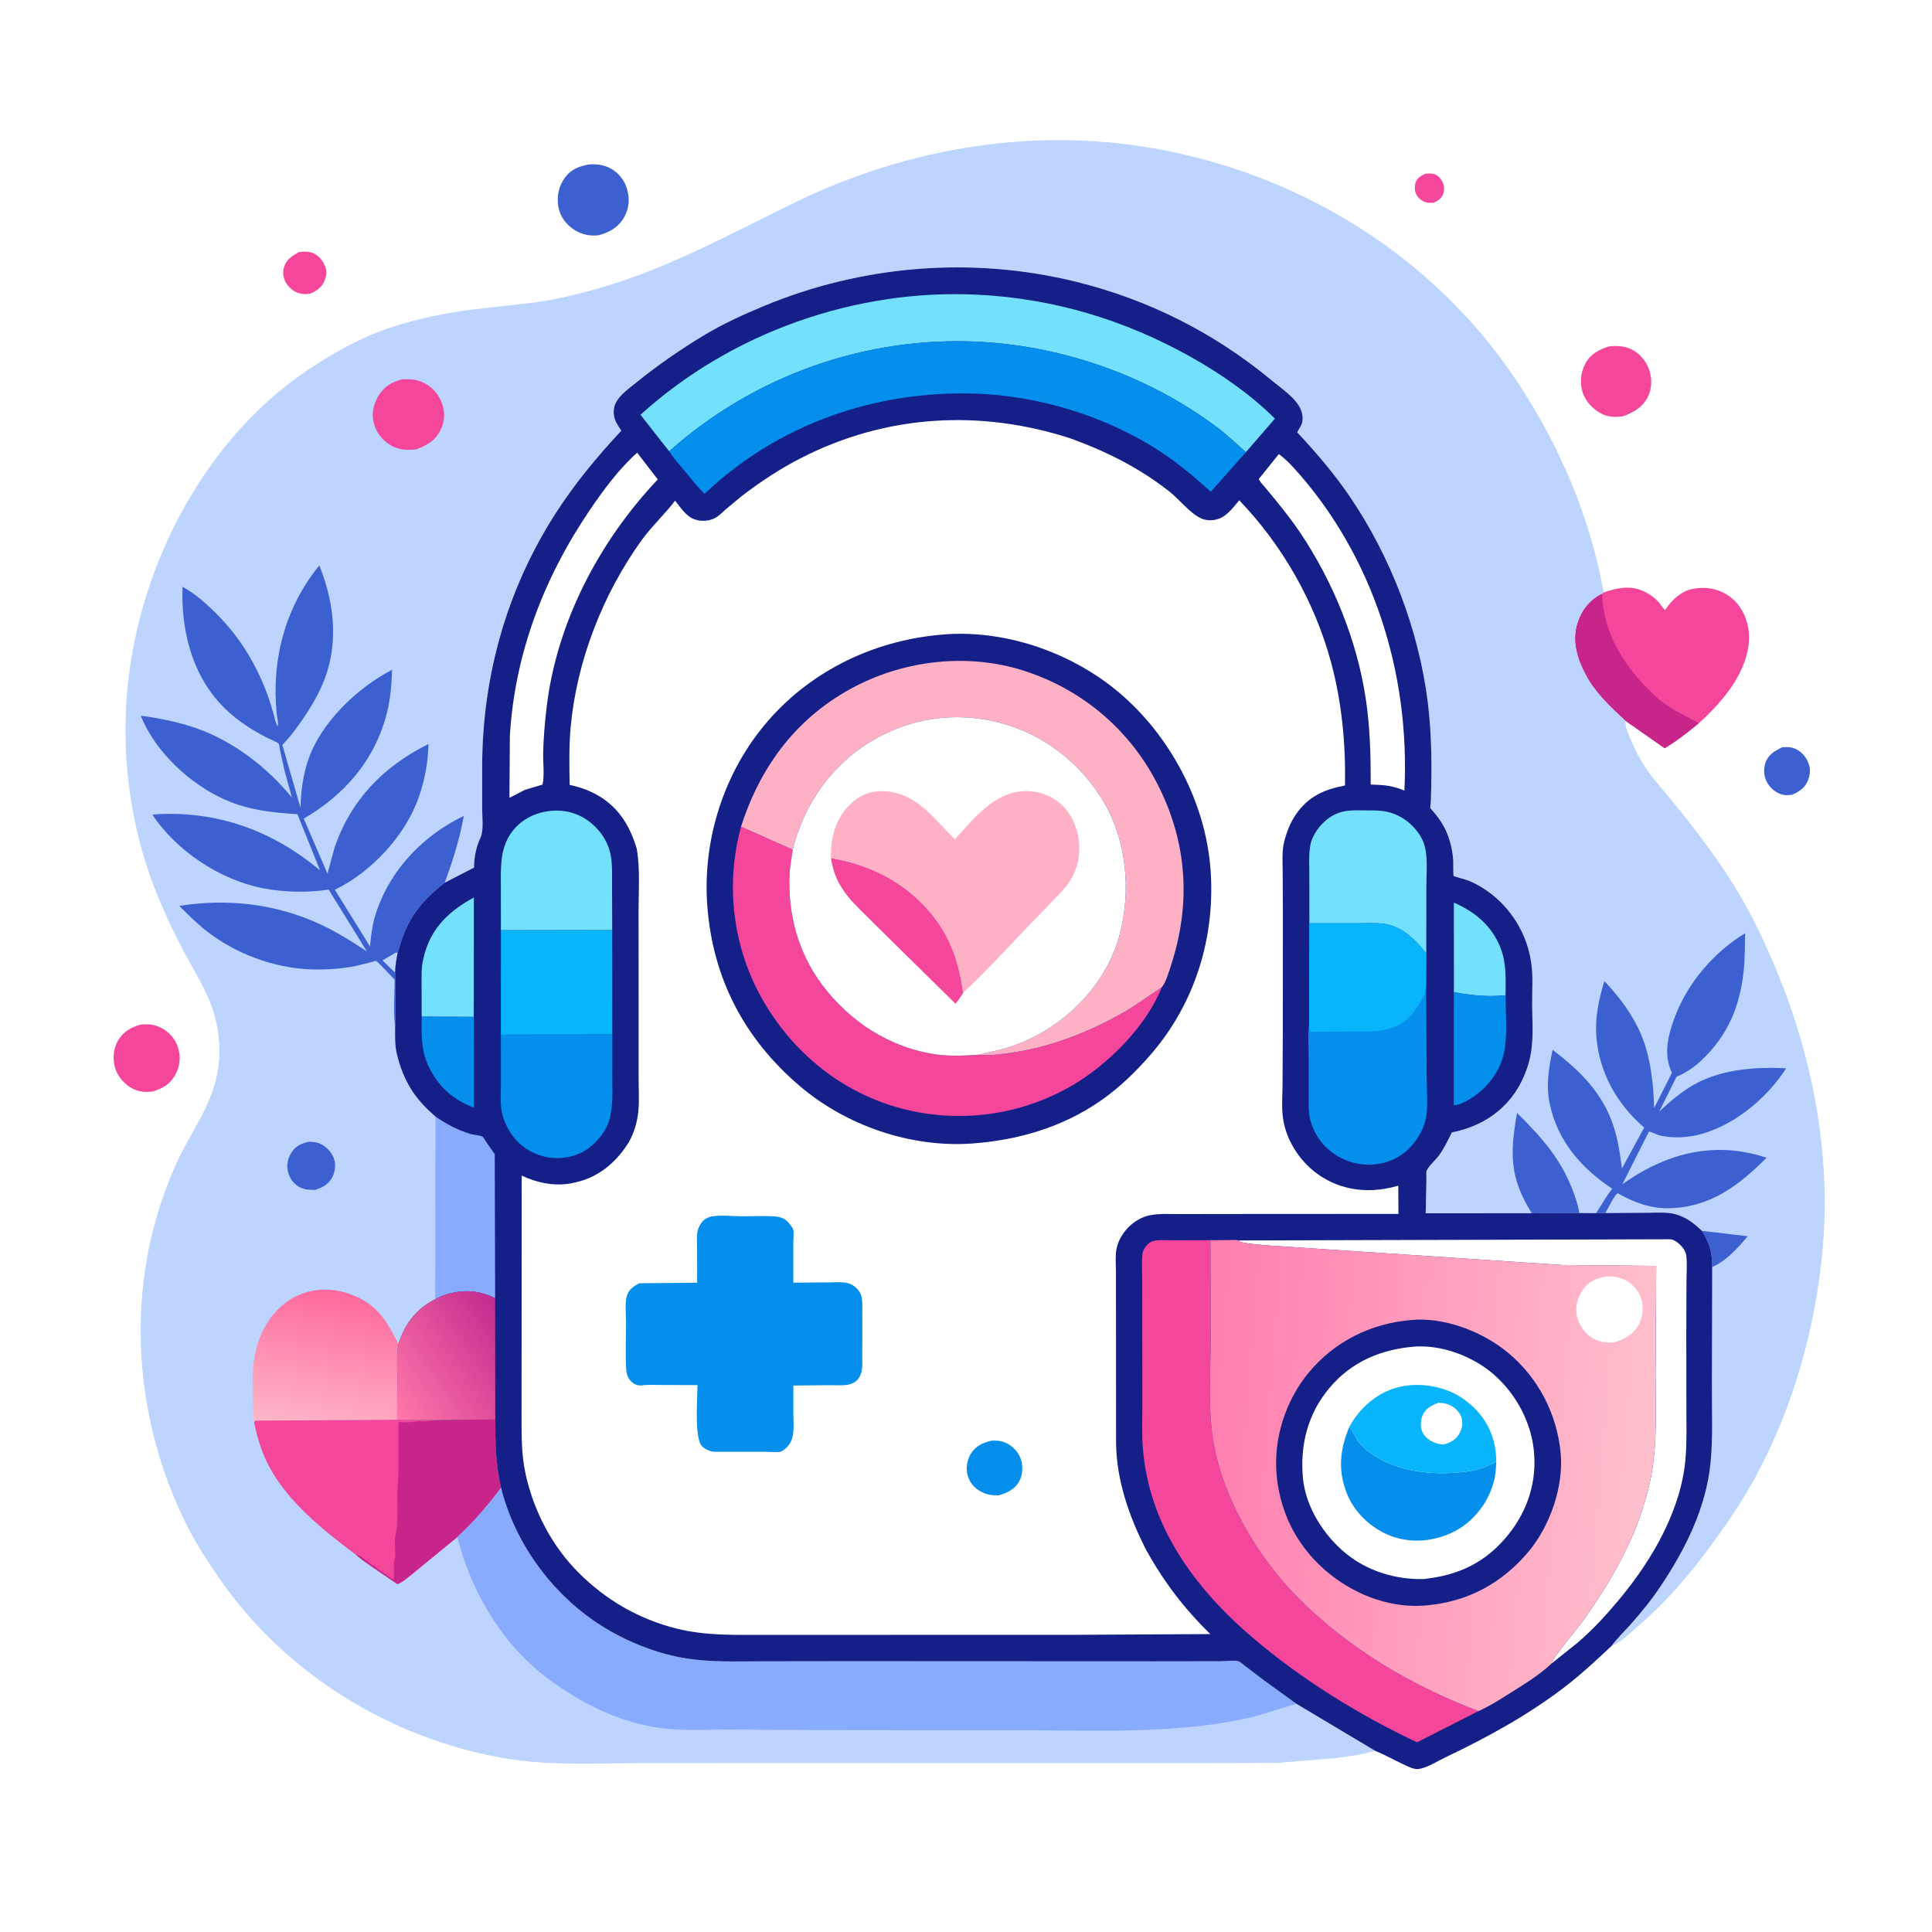<svg version="1.1" xmlns="http://www.w3.org/2000/svg" style="display: block;" viewBox="0 0 2048 2048" width="1024" height="1024">
<defs>
	<linearGradient id="Gradient1" gradientUnits="userSpaceOnUse" x1="363.517" y1="1370.6" x2="336.353" y2="1515.44">
		<stop class="stop0" offset="0" stop-opacity="1" stop-color="rgb(253,105,157)"/>
		<stop class="stop1" offset="1" stop-opacity="1" stop-color="rgb(254,181,199)"/>
	</linearGradient>
	<linearGradient id="Gradient2" gradientUnits="userSpaceOnUse" x1="541.92" y1="1405.85" x2="415.395" y2="1491.81">
		<stop class="stop0" offset="0" stop-opacity="1" stop-color="rgb(195,44,144)"/>
		<stop class="stop1" offset="1" stop-opacity="1" stop-color="rgb(255,119,168)"/>
	</linearGradient>
	<linearGradient id="Gradient3" gradientUnits="userSpaceOnUse" x1="1266.66" y1="1545.76" x2="1747.99" y2="1584.18">
		<stop class="stop0" offset="0" stop-opacity="1" stop-color="rgb(255,125,176)"/>
		<stop class="stop1" offset="1" stop-opacity="1" stop-color="rgb(255,192,204)"/>
	</linearGradient>
</defs>
<path transform="translate(0,0)" fill="rgb(255,255,255)" d="M -0 -0 L 2048 0 L 2048 2048 L -0 2048 L -0 -0 z"/>
<path transform="translate(0,0)" fill="rgb(244,70,154)" d="M 1511.08 184.062 C 1513.83 183.978 1517.21 183.683 1519.88 184.439 C 1523.69 185.52 1526.66 188.526 1528.6 191.857 C 1531 195.974 1531.35 200.909 1529.89 205.445 C 1528.23 210.586 1524.38 212.471 1519.88 214.928 C 1517.15 215.071 1514.28 215.234 1511.62 214.5 C 1507.3 213.311 1502.84 209.568 1501 205.473 C 1499.41 201.941 1499.46 196.235 1500.93 192.654 C 1502.8 188.097 1506.88 186.06 1511.08 184.062 z"/>
<path transform="translate(0,0)" fill="rgb(244,70,154)" d="M 317.137 267.148 C 320.907 266.799 325.398 266.44 329.088 267.354 C 334.562 268.71 339.647 272.957 342.404 277.808 C 344.933 282.26 347.042 287.717 345.515 292.765 L 345.116 294 L 344.152 297.381 C 341.502 304.336 335.505 308.48 328.906 311.238 C 325.199 311.801 321.809 312.032 318.118 311.158 C 312.161 309.749 306.587 305.419 303.427 300.21 C 300.312 295.074 299.273 289.043 301.036 283.268 C 303.626 274.787 309.835 271.049 317.137 267.148 z"/>
<path transform="translate(0,0)" fill="rgb(61,96,209)" d="M 1889.27 792.134 C 1892.92 792.006 1896.92 791.663 1900.44 792.769 C 1907.67 795.04 1912.86 800.069 1916.14 806.842 C 1919.43 813.646 1919.28 820.09 1916.58 827.004 C 1913.33 835.322 1907.67 838.902 1899.83 842.446 C 1896.33 842.866 1892.87 843.282 1889.41 842.349 C 1882.43 840.466 1876.47 835.531 1873.08 829.184 C 1869.69 822.853 1869.14 815.494 1871.41 808.691 C 1874.29 800.025 1881.48 795.755 1889.27 792.134 z"/>
<path transform="translate(0,0)" fill="rgb(244,70,154)" d="M 148.813 1086.14 C 156.574 1085.38 163.16 1085.77 170.281 1089.27 C 178.996 1093.56 185.611 1100.9 188.613 1110.12 C 191.926 1120.3 190.82 1130.19 185.708 1139.56 C 180.496 1149.12 172.481 1153.79 162.398 1156.92 C 155.061 1157.95 147.649 1157.58 140.924 1154.2 C 132.322 1149.86 124.487 1140.98 121.902 1131.63 C 119.29 1122.17 120.085 1111.94 124.94 1103.36 C 130.43 1093.65 138.536 1089.22 148.813 1086.14 z"/>
<path transform="translate(0,0)" fill="rgb(244,70,154)" d="M 1705.61 367.173 C 1713.87 366.353 1721.33 366.617 1729 370.115 C 1737.75 374.105 1745.11 382.825 1748.18 391.878 C 1751.37 401.301 1751.26 411.846 1746.73 420.793 C 1741.31 431.5 1731.6 437.325 1720.68 441.2 C 1713.1 442.485 1705.58 442.208 1698.5 438.95 C 1689.57 434.845 1680.88 425.762 1677.78 416.346 C 1674.41 406.109 1675.62 394.394 1680.76 384.979 C 1686.12 375.195 1695.4 370.41 1705.61 367.173 z"/>
<path transform="translate(0,0)" fill="rgb(61,96,209)" d="M 624.913 174.293 C 632.664 173.727 640.664 174.899 647.537 178.687 C 655.723 183.199 662.165 191.353 664.689 200.347 C 667.846 211.591 666.925 221.781 660.715 231.794 C 654.647 241.578 645.113 246.687 634.272 249.438 C 625.204 250.315 616.755 248.737 609.015 243.78 C 600.232 238.155 593.969 230.005 591.98 219.626 C 589.845 208.482 592.222 197.221 599.033 188.05 C 605.614 179.19 614.452 175.987 624.913 174.293 z"/>
<path transform="translate(0,0)" fill="rgb(244,70,154)" d="M 1699.93 627.978 C 1715.23 622.952 1728.91 619.907 1744.12 627.606 C 1749.46 630.31 1754.57 634.079 1758.5 638.593 C 1760.83 641.266 1762.48 644.382 1765.06 646.836 L 1765.97 645.447 C 1772.34 635.849 1782.13 626.844 1793.72 624.359 C 1806.98 621.515 1820.68 623.686 1831.99 631.277 C 1843.97 639.323 1851.13 652.408 1853.36 666.471 C 1857.11 690.113 1845.35 715.275 1831.51 733.659 C 1822.55 745.566 1811.97 756.681 1800.85 766.591 C 1789.47 776.012 1777.32 785.659 1764.59 793.173 L 1723.19 764.148 C 1707.5 749.831 1690.98 734.293 1680.93 715.353 C 1672.1 698.74 1666.07 679.618 1672 660.948 C 1676.56 646.548 1684.71 636.157 1698.18 629.295 L 1699.93 627.978 z"/>
<path transform="translate(0,0)" fill="rgb(200,37,139)" d="M 1723.19 764.148 C 1707.5 749.831 1690.98 734.293 1680.93 715.353 C 1672.1 698.74 1666.07 679.618 1672 660.948 C 1676.56 646.548 1684.71 636.157 1698.18 629.295 C 1699.71 673.464 1723.43 708.918 1754.96 738.157 C 1768.89 751.079 1784.6 757.494 1800.85 766.591 C 1789.47 776.012 1777.32 785.659 1764.59 793.173 L 1723.19 764.148 z"/>
<path transform="translate(0,0)" fill="rgb(188,212,254)" d="M 1457.57 1855.84 C 1444.04 1860.07 1428.67 1862.07 1414.64 1863.78 L 1355.5 1868.6 L 1287.05 1869.05 L 1182.63 1869.05 L 854.747 1868.99 L 674.248 1869.02 C 627.253 1869.11 579.278 1871.78 532.787 1863.51 C 412.654 1842.16 301.722 1773.59 232.269 1672.77 C 220.22 1655.28 208.334 1637.23 198.729 1618.26 C 142.415 1507 132.188 1372.95 177.539 1256.02 C 182.206 1243.99 187.174 1231.96 193.168 1220.52 C 207.469 1193.22 224.21 1169.34 230.239 1138.5 C 235.214 1113.04 232.11 1084.95 222.176 1061 C 214.569 1042.66 203.768 1025.63 194.564 1008.07 C 182.144 984.386 170.784 960.221 161.5 935.116 C 132.919 857.832 125.828 771.735 140.468 690.723 C 161.356 575.147 226.19 460.156 324.52 393.4 C 347.72 377.65 374.051 362.49 400.188 352.241 C 431.735 339.872 466.102 332.811 499.59 328.259 L 567.521 320.537 C 593.088 316.828 617.746 310.712 642.461 303.3 C 712.598 282.266 777.678 246.124 843.289 214.308 C 964.758 155.406 1101.34 133.292 1234.46 159.376 C 1385.73 189.015 1521.71 274.665 1607.67 403.678 C 1652.8 471.42 1685.56 547.713 1699.93 627.978 L 1698.18 629.295 C 1684.71 636.157 1676.56 646.548 1672 660.948 C 1666.07 679.618 1672.1 698.74 1680.93 715.353 C 1690.98 734.293 1707.5 749.831 1723.19 764.148 C 1722.64 770.609 1725.53 776.256 1727.89 782.13 C 1734.97 799.721 1743.24 814.114 1755.45 828.613 C 1786.89 865.946 1816.68 903.037 1841.97 945 C 1857.84 971.319 1871.35 1000.23 1883.12 1028.61 C 1921.26 1120.54 1940.86 1222.11 1932.25 1321.8 C 1924.95 1406.41 1901.52 1490.21 1861.17 1565.08 C 1848.06 1589.4 1832.81 1611.86 1816.66 1634.22 C 1793.07 1666.89 1765.85 1698.97 1735 1725.05 C 1727.45 1731.43 1717.49 1741.55 1708.23 1744.82 C 1714.07 1736.81 1721.75 1729.55 1728.37 1722.12 C 1739.95 1709.15 1750.77 1695.76 1760.45 1681.29 C 1786.77 1641.89 1808.65 1598.13 1813.28 1550.33 C 1815.85 1523.81 1814.6 1496.29 1814.68 1469.63 L 1815 1342.99 C 1815.06 1336.27 1814.51 1329.14 1812.57 1322.69 L 1812.03 1321 C 1810.2 1315.07 1807.26 1310.09 1804.14 1304.78 C 1795.67 1296.85 1788.39 1290.9 1777.09 1287.43 C 1767.61 1284.51 1756.72 1285.55 1746.91 1285.59 L 1701.66 1285.89 L 1692.02 1286.01 L 1674.12 1285.85 L 1623.72 1286.09 L 1511.31 1286.15 L 1512.06 1249.69 C 1512.13 1247.57 1511.61 1242.61 1512.34 1240.92 C 1514.69 1235.54 1522.14 1229.4 1525.75 1224.33 C 1531.02 1216.9 1535.01 1208.54 1539.01 1200.38 C 1564.29 1195.49 1586.79 1183.25 1602.75 1162.68 C 1613.17 1149.27 1620.89 1130.7 1623.24 1113.85 C 1625.55 1097.27 1624.14 1079.15 1624.12 1062.39 C 1624.1 1049.23 1625.12 1035.22 1623.38 1022.23 L 1623.13 1020.5 C 1617.92 982.565 1592.27 948.357 1556.71 933.5 C 1554.93 932.758 1541.16 928.956 1540.9 928.601 C 1540.44 927.982 1540.61 913.967 1540.49 912.212 C 1539.77 901.824 1537.48 891.588 1533.38 881.989 C 1529.17 872.132 1523.06 864.441 1516.09 856.405 L 1516.78 848.321 C 1517.9 813.815 1517.79 778.685 1513.51 744.398 C 1503.98 667.981 1474.33 590.285 1430.98 526.574 C 1414.52 502.382 1395.14 479.614 1375.1 458.316 C 1376.5 454.853 1379.21 452.025 1380.22 448.409 C 1381.9 442.365 1380.03 435.296 1376.81 430.073 C 1370.36 419.622 1356.98 410.64 1347.51 402.807 C 1286.92 352.649 1217.31 317.625 1140.97 298.749 C 1030.96 271.552 914.076 280.925 809.539 324.454 C 787.36 333.689 765.976 343.458 745.39 355.922 C 720.644 370.905 696.929 387.271 674.475 405.518 C 666.298 412.162 653.178 420.979 651.051 432.024 C 649.086 442.228 653.125 448.502 658.669 456.502 C 632.974 483.996 609.202 512.676 588.837 544.394 C 537.439 624.447 511.647 715.779 511.12 810.642 L 511.105 858.211 C 511.151 866.815 512.923 880.508 509.251 888.211 C 504.821 897.508 502.627 908.443 502.534 918.696 L 502.533 919.673 L 471.424 935.731 C 452.992 949.746 438.85 965.097 429.486 986.526 C 426.107 994.257 423.927 1002.14 421.486 1010.18 C 420.224 1017.03 419.012 1024.02 418.821 1031 L 419.135 1066.72 C 419.131 1073.65 419.707 1081.19 418.822 1088.04 C 418.833 1097.75 418.374 1107.55 420.641 1117.05 C 427.406 1145.41 439.641 1165.06 461.941 1183.8 L 461.852 1377 C 443.154 1386.1 430.435 1401.35 423.64 1420.93 L 422.329 1425.02 C 420.344 1436.06 421.09 1447.3 421.165 1458.47 L 421.019 1504.98 L 471.444 1505.16 L 525.009 1504.78 C 524.969 1529.38 525.474 1552.97 531.143 1577.07 C 546.172 1637.66 587.879 1693.36 641.301 1725.68 C 667.317 1741.43 698.02 1753.42 728.156 1758.09 C 754.171 1762.13 780.24 1761.11 806.476 1761.07 L 901.999 1760.95 L 1224.58 1761.09 L 1293.99 1760.99 C 1298.4 1760.98 1309.43 1759.64 1313.16 1761.11 C 1315.13 1761.89 1318.2 1764.78 1319.98 1766.1 L 1339.91 1781.25 L 1374.19 1806.06 L 1457.57 1855.84 z"/>
<path transform="translate(0,0)" fill="rgb(61,96,209)" d="M 1804.14 1304.78 L 1852.7 1310.46 C 1842.46 1322.46 1829.91 1336.86 1815 1342.99 C 1815.06 1336.27 1814.51 1329.14 1812.57 1322.69 L 1812.03 1321 C 1810.2 1315.07 1807.26 1310.09 1804.14 1304.78 z"/>
<path transform="translate(0,0)" fill="rgb(61,96,209)" d="M 327.637 1210.28 C 331.284 1210.42 335.071 1210.65 338.5 1212.02 C 345.405 1214.78 351.017 1220.75 353.805 1227.59 C 356.176 1233.4 355.358 1241.48 352.679 1247.02 C 348.683 1255.29 342.357 1258.66 334.112 1261.35 C 328.082 1261.35 322.601 1261.27 317.19 1258.23 C 311.051 1254.78 306.988 1248.95 305.294 1242.16 C 303.447 1234.75 305.199 1227.26 309.426 1221.04 C 313.865 1214.51 320.166 1211.81 327.637 1210.28 z"/>
<path transform="translate(0,0)" fill="rgb(61,96,209)" d="M 1623.72 1286.09 C 1600.12 1248.17 1600.56 1223.02 1608.11 1179.77 C 1633.07 1204.45 1653.95 1227.45 1666.77 1260.81 C 1669.77 1268.61 1672.98 1277.56 1674.12 1285.85 L 1623.72 1286.09 z"/>
<path transform="translate(0,0)" fill="rgb(244,70,154)" d="M 425.68 402.215 C 432.973 401.867 439.38 401.724 446.334 404.478 C 456.332 408.438 464.343 416.573 468.159 426.628 C 471.825 436.288 471.762 445.863 467.337 455.168 C 461.699 467.026 452.867 472.145 440.948 476.422 C 431.927 477.265 424.049 477.109 415.715 472.864 C 406.524 468.184 399.485 459.687 396.581 449.767 C 393.628 439.679 395.391 430 400.429 420.905 C 406.256 410.388 414.402 405.247 425.68 402.215 z"/>
<path transform="translate(0,0)" fill="url(#Gradient1)" d="M 269.375 1507.75 L 269.257 1507.62 C 268.057 1497.47 268.036 1487.24 267.834 1477.03 C 267.453 1457.77 267.687 1440.33 274.007 1421.88 C 281.076 1401.25 295.243 1382.68 315.374 1373.4 C 333.713 1364.94 353.239 1365.33 372 1372.12 C 398.997 1381.88 410.521 1400.41 422.329 1425.02 C 420.344 1436.06 421.09 1447.3 421.165 1458.47 L 421.019 1504.98 L 270.537 1505.93 L 269.375 1507.75 z"/>
<path transform="translate(0,0)" fill="rgb(244,70,154)" d="M 525.009 1504.78 C 524.969 1529.38 525.474 1552.97 531.143 1577.07 C 516.768 1596.11 502.374 1613.1 484.802 1629.31 L 436.47 1668.92 C 432.093 1672.19 426.313 1677.69 421.229 1679.2 L 392.701 1659.75 C 387.372 1655.9 381.479 1652.12 376.881 1647.44 L 376.213 1647.36 C 342.268 1621.55 306.087 1593.08 285.5 1554.96 C 277.449 1540.05 272.713 1524.28 269.375 1507.75 L 270.537 1505.93 L 421.019 1504.98 L 471.444 1505.16 L 525.009 1504.78 z"/>
<path transform="translate(0,0)" fill="rgb(200,37,139)" d="M 525.009 1504.78 C 524.969 1529.38 525.474 1552.97 531.143 1577.07 C 516.768 1596.11 502.374 1613.1 484.802 1629.31 L 436.47 1668.92 C 432.093 1672.19 426.313 1677.69 421.229 1679.2 L 392.701 1659.75 C 387.372 1655.9 381.479 1652.12 376.881 1647.44 C 381.093 1648.6 383.053 1650.42 386.5 1652.82 C 388.245 1654.04 389.812 1655.7 391.5 1656.82 C 394.435 1658.77 391.707 1656.17 394.094 1658.55 L 395 1659.5 L 396.5 1659.51 C 398.17 1661.7 401.708 1664.01 404.034 1665.56 L 405.5 1666.51 L 407.782 1668.07 C 411.177 1670.15 413.704 1673.19 417.5 1674.51 L 417.51 1655 C 420.92 1649.87 417.24 1635.37 418.97 1628.55 C 422.589 1614.27 420.92 1595.54 421.205 1580.72 L 422.431 1561.5 L 422.496 1507.5 C 427.605 1507.52 433.338 1508.05 438.351 1507.16 C 441.053 1506.67 443.865 1506.32 446.618 1506.57 C 448.036 1506.7 449.153 1506.93 450.587 1506.68 C 457.27 1505.56 464.643 1505.7 471.444 1505.16 L 525.009 1504.78 z"/>
<path transform="translate(0,0)" fill="rgb(61,96,209)" d="M 1692.02 1286.01 C 1697.58 1277.36 1702.64 1268.07 1709.1 1260.08 C 1676.23 1238.54 1651.09 1209.39 1642.78 1170.1 C 1638.61 1150.41 1641.8 1132.05 1645.82 1112.78 C 1674.84 1135.09 1698.77 1158.26 1710.51 1194.06 C 1715.02 1207.83 1717.22 1222.51 1719.08 1236.83 L 1719.31 1238.65 L 1742.92 1195.28 C 1714.31 1170.74 1695.22 1137.06 1692.24 1099.1 C 1690.6 1078.28 1694.77 1059.77 1700.69 1040.03 C 1716.39 1056.54 1730.63 1075.34 1739.54 1096.44 C 1749.66 1120.4 1752.81 1148.82 1753.43 1174.59 L 1772.32 1137.29 L 1771.67 1135.87 C 1763.04 1116.63 1768.61 1095.71 1775.81 1077 C 1789.68 1040.93 1816.98 1009.39 1849.89 989.263 C 1849.55 1002.32 1849.78 1015.82 1848.42 1028.8 C 1844.42 1066.96 1831.61 1097.67 1803.41 1124.21 C 1795.56 1131.59 1787.17 1137.18 1777.22 1141.34 L 1758.82 1178.32 C 1770.25 1167.74 1781.72 1157.74 1795.32 1149.97 C 1822.98 1134.16 1858.08 1130.91 1889.34 1132.28 L 1893.38 1132.51 C 1872.27 1165.18 1836.12 1195.18 1797.47 1203.56 C 1785.59 1206.14 1770.22 1206.55 1758.44 1203.32 C 1755.54 1202.53 1750.57 1199.48 1747.87 1199.63 L 1719.82 1255.34 C 1757.4 1228.37 1800.83 1213.14 1847.48 1221.01 C 1856.17 1222.47 1864.27 1224.47 1872.6 1227.26 C 1842.77 1257.23 1812.31 1280.18 1768.5 1280.78 C 1748.97 1281.05 1731.35 1274.22 1714.63 1264.78 C 1709.48 1269.96 1705.62 1279.56 1701.66 1285.89 L 1692.02 1286.01 z"/>
<path transform="translate(0,0)" fill="rgb(61,96,209)" d="M 418.822 1088.04 C 416.693 1072.34 418.259 1054.41 418.357 1038.5 L 408.428 1028.1 C 406.384 1026.11 400.205 1019.04 398.279 1018.55 C 397.933 1018.47 394.207 1019.73 393.81 1019.85 L 377.497 1023.9 C 364.116 1026.6 350.644 1027.68 337 1027.74 C 297.308 1027.92 256.094 1014.03 224.053 990.788 C 211.583 981.742 200.953 971.177 190.092 960.329 C 240.596 952.144 291.97 957.996 338.615 979.372 C 356.259 987.459 372.768 997.885 388.924 1008.58 L 348.339 942.944 C 326.982 946.571 299.446 945.737 278.178 941.478 C 232.939 932.418 187.36 902.209 161.648 863.813 C 162.827 863.303 162.347 863.395 163.659 863.307 C 229.5 858.913 288.784 880.313 339.248 922.613 L 315.299 863.051 C 289.041 861.461 263.789 858.736 239.406 848.098 C 201.932 831.748 164.366 797.021 149.215 758.629 C 169.131 761.43 189.503 765.347 208.5 772.092 C 248.072 786.141 282.79 813.077 309.354 845.292 L 301.294 815.602 L 296.751 794.67 C 296.538 793.555 296.095 789.214 295.598 788.477 C 294.577 786.963 284.666 782.886 282.611 781.818 C 263.936 772.112 247.508 761.222 233.182 745.601 C 202.609 712.262 191.801 666.154 193.524 622.025 C 205.764 628.757 216.192 637.664 226.198 647.345 C 251.564 671.884 269.526 699.99 282.215 732.906 C 285.209 740.674 287.674 748.621 289.951 756.624 C 291.181 760.945 292.057 766.13 294.309 770 C 295.466 766.524 293.615 759.948 293.245 756.15 C 287.722 699.519 302.113 643.834 338.519 599.38 C 347.08 620.705 352.855 644.166 353.069 667.219 C 353.399 702.813 343.193 728.869 323.732 758.172 C 316.362 769.269 308.636 780.078 299.294 789.621 L 318.59 856.466 C 318.968 839.237 320.815 824.013 326.068 807.5 C 338.985 766.889 378.403 729.237 415.65 709.992 C 415.063 725.837 413.928 741.085 409.959 756.5 C 397.291 805.711 365.547 842.344 322.023 867.802 L 347.153 926.209 L 354.405 899.27 C 371.569 848.235 406.279 812.565 454.141 788.721 C 453.835 807.971 450.322 826.517 444.054 844.688 C 429.923 885.651 393.792 924.403 354.971 943.168 L 392.21 1003.29 C 393.397 990.156 394.999 977.962 399.366 965.406 C 415.03 920.361 449.178 885.476 491.652 864.833 C 487.319 889.199 479.963 912.548 471.424 935.731 C 452.992 949.746 438.85 965.097 429.486 986.526 C 426.107 994.257 423.927 1002.14 421.486 1010.18 C 420.224 1017.03 419.012 1024.02 418.821 1031 L 419.135 1066.72 C 419.131 1073.65 419.707 1081.19 418.822 1088.04 z"/>
<path transform="translate(0,0)" fill="rgb(188,212,254)" d="M 418.821 1031 L 405.452 1018.03 L 419.817 1009.66 L 421.486 1010.18 C 420.224 1017.03 419.012 1024.02 418.821 1031 z"/>
<path transform="translate(0,0)" fill="rgb(136,171,253)" d="M 531.143 1577.07 C 546.172 1637.66 587.879 1693.36 641.301 1725.68 C 667.317 1741.43 698.02 1753.42 728.156 1758.09 C 754.171 1762.13 780.24 1761.11 806.476 1761.07 L 901.999 1760.95 L 1224.58 1761.09 L 1293.99 1760.99 C 1298.4 1760.98 1309.43 1759.64 1313.16 1761.11 C 1315.13 1761.89 1318.2 1764.78 1319.98 1766.1 L 1339.91 1781.25 L 1374.19 1806.06 L 1332.2 1818.93 C 1253.47 1838.57 1168.57 1834.14 1088.02 1834.22 L 864.979 1833.96 L 771.266 1833.37 C 747.701 1833.41 723.693 1834.92 700.289 1831.8 C 670.013 1827.75 637.876 1815.67 611.719 1799.91 C 595.621 1790.21 580.115 1779.8 566.019 1767.31 C 525.947 1731.79 497.668 1680.97 484.802 1629.31 C 502.374 1613.1 516.768 1596.11 531.143 1577.07 z"/>
<path transform="translate(0,0)" fill="rgb(20,31,136)" d="M 471.424 935.731 L 502.533 919.673 L 502.534 918.696 C 502.627 908.443 504.821 897.508 509.251 888.211 C 512.923 880.508 511.151 866.815 511.105 858.211 L 511.12 810.642 C 511.647 715.779 537.439 624.447 588.837 544.394 C 609.202 512.676 632.974 483.996 658.669 456.502 C 653.125 448.502 649.086 442.228 651.051 432.024 C 653.178 420.979 666.298 412.162 674.475 405.518 C 696.929 387.271 720.644 370.905 745.39 355.922 C 765.976 343.458 787.36 333.689 809.539 324.454 C 914.076 280.925 1030.96 271.552 1140.97 298.749 C 1217.31 317.625 1286.92 352.649 1347.51 402.807 C 1356.98 410.64 1370.36 419.622 1376.81 430.073 C 1380.03 435.296 1381.9 442.365 1380.22 448.409 C 1379.21 452.025 1376.5 454.853 1375.1 458.316 C 1395.14 479.614 1414.52 502.382 1430.98 526.574 C 1474.33 590.285 1503.98 667.981 1513.51 744.398 C 1517.79 778.685 1517.9 813.815 1516.78 848.321 L 1516.09 856.405 C 1523.06 864.441 1529.17 872.132 1533.38 881.989 C 1537.48 891.588 1539.77 901.824 1540.49 912.212 C 1540.61 913.967 1540.44 927.982 1540.9 928.601 C 1541.16 928.956 1554.93 932.758 1556.71 933.5 C 1592.27 948.357 1617.92 982.565 1623.13 1020.5 L 1623.38 1022.23 C 1625.12 1035.22 1624.1 1049.23 1624.12 1062.39 C 1624.14 1079.15 1625.55 1097.27 1623.24 1113.85 C 1620.89 1130.7 1613.17 1149.27 1602.75 1162.68 C 1586.79 1183.25 1564.29 1195.49 1539.01 1200.38 C 1535.01 1208.54 1531.02 1216.9 1525.75 1224.33 C 1522.14 1229.4 1514.69 1235.54 1512.34 1240.92 C 1511.61 1242.61 1512.13 1247.57 1512.06 1249.69 L 1511.31 1286.15 L 1623.72 1286.09 L 1674.12 1285.85 L 1692.02 1286.01 L 1701.66 1285.89 L 1746.91 1285.59 C 1756.72 1285.55 1767.61 1284.51 1777.09 1287.43 C 1788.39 1290.9 1795.67 1296.85 1804.14 1304.78 C 1807.26 1310.09 1810.2 1315.07 1812.03 1321 L 1812.57 1322.69 C 1814.51 1329.14 1815.06 1336.27 1815 1342.99 L 1814.68 1469.63 C 1814.6 1496.29 1815.85 1523.81 1813.28 1550.33 C 1808.65 1598.13 1786.77 1641.89 1760.45 1681.29 C 1750.77 1695.76 1739.95 1709.15 1728.37 1722.12 C 1721.75 1729.55 1714.07 1736.81 1708.23 1744.82 C 1692.16 1759.91 1676.16 1774.85 1658.65 1788.28 C 1619.77 1818.12 1576.86 1841.53 1532.72 1862.59 C 1525.12 1866.22 1510.39 1875.33 1502.37 1875.28 C 1497.56 1875.26 1492.71 1872.62 1488.42 1870.64 C 1478.12 1865.89 1468.05 1860.12 1457.57 1855.84 L 1374.19 1806.06 L 1339.91 1781.25 L 1319.98 1766.1 C 1318.2 1764.78 1315.13 1761.89 1313.16 1761.11 C 1309.43 1759.64 1298.4 1760.98 1293.99 1760.99 L 1224.58 1761.09 L 901.999 1760.95 L 806.476 1761.07 C 780.24 1761.11 754.171 1762.13 728.156 1758.09 C 698.02 1753.42 667.317 1741.43 641.301 1725.68 C 587.879 1693.36 546.172 1637.66 531.143 1577.07 C 525.474 1552.97 524.969 1529.38 525.009 1504.78 L 471.444 1505.16 L 421.019 1504.98 L 421.165 1458.47 C 421.09 1447.3 420.344 1436.06 422.329 1425.02 L 423.64 1420.93 C 430.435 1401.35 443.154 1386.1 461.852 1377 L 461.941 1183.8 C 439.641 1165.06 427.406 1145.41 420.641 1117.05 C 418.374 1107.55 418.833 1097.75 418.822 1088.04 C 419.707 1081.19 419.131 1073.65 419.135 1066.72 L 418.821 1031 C 419.012 1024.02 420.224 1017.03 421.486 1010.18 C 423.927 1002.14 426.107 994.257 429.486 986.526 C 438.85 965.097 452.992 949.746 471.424 935.731 z"/>
<path transform="translate(0,0)" fill="rgb(115,224,254)" d="M 1541.18 1051.75 L 1541.15 956.771 C 1563.9 966.729 1581.9 981.672 1590.89 1005.5 C 1597.03 1021.78 1596.08 1037.91 1595.99 1054.99 C 1577.65 1057.05 1559.23 1055.08 1541.18 1051.75 z"/>
<path transform="translate(0,0)" fill="rgb(3,143,235)" d="M 502.285 1034.94 L 502.323 1174.12 C 479.974 1165.9 464.09 1151.34 454.014 1129.72 C 445.952 1112.42 446.882 1096.07 446.985 1077.49 L 502.118 1077.83 L 502.285 1034.94 z"/>
<path transform="translate(0,0)" fill="rgb(3,143,235)" d="M 1541.18 1051.75 C 1559.23 1055.08 1577.65 1057.05 1595.99 1054.99 C 1596.03 1072.76 1597.74 1092.32 1595.37 1109.87 L 1595.13 1111.5 C 1592.73 1128.29 1583.84 1143.42 1571.56 1154.94 C 1565.13 1160.98 1549.81 1171.87 1541.08 1171.55 L 1541.18 1051.75 z"/>
<path transform="translate(0,0)" fill="rgb(115,224,254)" d="M 446.985 1077.49 L 446.899 1042.89 C 446.9 1034.41 446.521 1025.78 448.496 1017.48 L 448.978 1015.5 L 450.389 1009.84 C 458.525 981.954 477.548 964.871 502.306 951.353 L 502.285 1034.94 L 502.118 1077.83 L 446.985 1077.49 z"/>
<path transform="translate(0,0)" fill="rgb(136,171,253)" d="M 461.941 1183.8 C 473.333 1191.56 485.14 1197.97 498.396 1201.93 C 502.234 1203.08 508.477 1203.37 511.797 1205.02 C 512.313 1205.28 514.366 1208.97 514.776 1209.6 L 524.45 1223.48 L 524.89 1376.12 C 520.251 1373.85 516.036 1372.21 511 1370.93 L 509.109 1370.44 C 494.438 1366.71 475.078 1369.46 461.852 1377 L 461.941 1183.8 z"/>
<path transform="translate(0,0)" fill="url(#Gradient2)" d="M 461.852 1377 C 475.078 1369.46 494.438 1366.71 509.109 1370.44 L 511 1370.93 C 516.036 1372.21 520.251 1373.85 524.89 1376.12 L 525.009 1504.78 L 471.444 1505.16 L 421.019 1504.98 L 421.165 1458.47 C 421.09 1447.3 420.344 1436.06 422.329 1425.02 L 423.64 1420.93 C 430.435 1401.35 443.154 1386.1 461.852 1377 z"/>
<path transform="translate(0,0)" fill="rgb(8,180,250)" d="M 648.969 985.755 L 649.066 1096.61 L 530.913 1096.84 L 530.975 985.959 L 648.969 985.755 z"/>
<path transform="translate(0,0)" fill="rgb(255,255,255)" d="M 675.435 479.865 L 697.263 508.228 C 635.226 573.776 589.816 660.084 579.356 750.478 C 577.527 766.279 576.142 782.071 575.78 797.987 C 575.547 808.23 577.311 822.015 575.116 831.695 L 556.475 837.267 L 540.03 845.74 L 540.475 780.269 C 545.61 692.85 576.648 612.182 625.505 540.228 C 639.797 519.18 656.456 496.753 675.435 479.865 z"/>
<path transform="translate(0,0)" fill="rgb(115,224,254)" d="M 530.975 985.959 L 530.937 943.589 C 530.948 920.421 528.921 896.767 545.637 878.158 C 556.624 865.928 572.234 859.696 588.5 859.281 C 604.626 858.869 619.221 864.887 630.643 876.101 C 638.014 883.337 643.493 891.981 646.292 901.968 C 649.49 913.375 648.725 925.618 648.793 937.355 L 648.969 985.755 L 530.975 985.959 z"/>
<path transform="translate(0,0)" fill="rgb(255,255,255)" d="M 1355.68 481.283 C 1361.47 485.773 1366.65 490.632 1371.57 496.062 C 1455.87 589.047 1494.85 713.824 1488.73 838.097 C 1483.32 835.721 1478.29 834.343 1472.51 833.16 C 1466.08 832.005 1459.51 831.923 1452.99 831.634 C 1453.11 800.689 1452.32 770.399 1447.62 739.717 C 1438.14 677.85 1412.82 615.99 1377.89 564.121 C 1370.09 552.528 1361.38 541.511 1352.6 530.646 L 1340.61 516.131 C 1338.41 513.526 1335.61 510.929 1334.43 507.703 L 1355.68 481.283 z"/>
<path transform="translate(0,0)" fill="rgb(3,143,235)" d="M 649.066 1096.61 L 649.051 1143.53 C 649.032 1153.61 649.635 1164.14 648.378 1174.12 L 648.131 1176 L 646.633 1184.76 C 642.975 1199.39 631.458 1213.19 618.455 1220.64 C 606.42 1227.53 589.091 1229.55 575.686 1225.68 L 574 1225.17 C 564.389 1222.33 555.93 1217.42 548.825 1210.3 C 540.233 1201.69 534.005 1189.64 531.758 1177.71 C 530.137 1169.1 530.987 1159.23 530.96 1150.43 L 530.913 1096.84 L 649.066 1096.61 z"/>
<path transform="translate(0,0)" fill="rgb(115,224,254)" d="M 1388 978.781 L 1387.96 927.149 C 1387.96 917.44 1387.19 907.055 1388.81 897.5 L 1389 896.208 C 1390.89 884.925 1399.86 873.225 1409.02 866.888 C 1421.76 858.077 1433.58 858.874 1448.24 859.05 C 1454.94 859.13 1461.86 858.875 1468.46 860.122 C 1483.68 862.998 1496.61 872.179 1505 885.17 C 1508.2 890.125 1510.21 895.199 1511.14 901 L 1511.39 902.477 C 1513.22 914.262 1512.03 927.352 1512.02 939.345 L 1511.92 1011.3 C 1508.43 1006.35 1504.78 1001.96 1500.47 997.699 C 1492.97 990.274 1484.28 983.851 1474.03 980.803 C 1463.77 977.754 1451.8 978.805 1441.14 978.759 L 1388 978.781 z"/>
<path transform="translate(0,0)" fill="rgb(255,255,255)" d="M 1312.77 1314.93 L 1770.08 1313.68 C 1774.39 1313.66 1779.1 1317.51 1781.99 1320.55 C 1784.83 1323.55 1787.04 1327.05 1787.55 1331.21 C 1788.61 1339.95 1787.77 1349.67 1787.74 1358.54 L 1787.53 1413.44 L 1787.64 1492.99 C 1787.66 1509.68 1788.11 1526.61 1786.96 1543.26 C 1783.12 1598.9 1752.19 1652.29 1717.37 1694.37 C 1703.65 1710.95 1688.79 1727.21 1672.43 1741.23 L 1644.55 1763.54 C 1644.54 1759.32 1673.34 1724.6 1677.71 1718.53 C 1701.43 1685.62 1723.55 1648.72 1737.43 1610.5 C 1744.72 1590.42 1750.54 1568.44 1752.97 1547.16 C 1756.35 1517.64 1754.99 1487.33 1755 1457.65 L 1755.65 1341.93 L 1656 1340.95 L 1373.05 1322.16 C 1363.89 1321.4 1319.23 1319.46 1313.92 1315.79 L 1312.77 1314.93 z"/>
<path transform="translate(0,0)" fill="rgb(3,143,235)" d="M 1388 978.781 L 1441.14 978.759 C 1451.8 978.805 1463.77 977.754 1474.03 980.803 C 1484.28 983.851 1492.97 990.274 1500.47 997.699 C 1504.78 1001.96 1508.43 1006.35 1511.92 1011.3 L 1511.76 1045.43 L 1512.39 1145.51 C 1512.44 1158.91 1514.14 1174.95 1510.96 1187.99 C 1508.26 1199.1 1500.38 1211.41 1492 1219.07 C 1479.78 1230.25 1463.29 1235.52 1446.84 1234.48 C 1429.83 1233.39 1412.7 1225.01 1401.74 1211.89 C 1396.25 1205.33 1392.34 1198.16 1389.84 1190 L 1389.36 1188.51 C 1386.67 1179.59 1387.28 1169.43 1387.25 1160.19 L 1387.23 1121.56 C 1387.26 1109.84 1386.06 1096.25 1387.81 1084.78 L 1388 978.781 z"/>
<path transform="translate(0,0)" fill="rgb(8,180,250)" d="M 1388 978.781 L 1441.14 978.759 C 1451.8 978.805 1463.77 977.754 1474.03 980.803 C 1484.28 983.851 1492.97 990.274 1500.47 997.699 C 1504.78 1001.96 1508.43 1006.35 1511.92 1011.3 L 1511.76 1045.43 L 1510.59 1052.21 C 1510.11 1055.07 1508.27 1057.53 1506.86 1060 C 1501.84 1068.75 1495.68 1078.14 1487.09 1083.82 L 1485 1085.03 L 1483.35 1085.97 C 1478.99 1088.42 1474.86 1089.88 1470 1091.12 L 1468.28 1091.58 C 1457.83 1094.17 1445.86 1093.32 1435.14 1093.43 L 1389.11 1093.67 C 1387.71 1090.87 1387.96 1087.87 1387.81 1084.78 L 1388 978.781 z"/>
<path transform="translate(0,0)" fill="rgb(115,224,254)" d="M 709.329 478.43 L 678.945 439.672 C 775.095 352.453 907.036 305.869 1036.72 312.418 C 1117.18 316.481 1192.51 339.143 1262.58 378.5 C 1294.04 396.17 1325.78 418.149 1351.44 443.751 L 1320.68 479.367 C 1310.68 470.392 1300.9 461.098 1290.15 453.022 C 1218.44 399.185 1129.13 367.394 1039.76 362.43 C 918.804 355.712 799.637 397.893 709.329 478.43 z"/>
<path transform="translate(0,0)" fill="rgb(3,143,235)" d="M 709.329 478.43 C 799.637 397.893 918.804 355.712 1039.76 362.43 C 1129.13 367.394 1218.44 399.185 1290.15 453.022 C 1300.9 461.098 1310.68 470.392 1320.68 479.367 L 1283.47 521.263 C 1265.33 504.793 1246.85 489.329 1226.12 476.146 C 1169.9 440.402 1099.46 419.195 1033 417.223 C 926.912 414.075 824.418 449.877 746.895 523.391 C 739.784 516.678 733.72 508.792 727.472 501.287 C 721.286 493.857 714.602 486.543 709.329 478.43 z"/>
<path transform="translate(0,0)" fill="rgb(244,70,154)" d="M 1567.32 1813.81 L 1502.16 1846.93 C 1440.14 1817.66 1379.87 1780.36 1327.62 1735.77 C 1265.77 1682.98 1217.35 1616.71 1211.35 1533.5 C 1210.32 1519.21 1210.96 1504.51 1210.94 1490.16 L 1210.85 1413.67 L 1210.82 1357 C 1210.81 1348.02 1210.04 1338.4 1211.01 1329.5 C 1211.38 1326.07 1213.43 1322.3 1215.79 1319.8 C 1217.43 1318.06 1219.98 1316.21 1222.27 1315.55 C 1227.81 1313.95 1235.8 1314.8 1241.63 1314.78 L 1283.12 1314.67 L 1283.36 1422.65 C 1283.12 1454.16 1280.86 1487.3 1284.77 1518.59 C 1292.82 1582.84 1331.35 1648.85 1376.52 1694.21 C 1430.1 1748 1496.65 1787.02 1567.32 1813.81 z"/>
<path transform="translate(0,0)" fill="url(#Gradient3)" d="M 1283.12 1314.67 L 1303.24 1314.53 C 1306.27 1314.51 1309.87 1314.03 1312.77 1314.93 L 1313.92 1315.79 C 1319.23 1319.46 1363.89 1321.4 1373.05 1322.16 L 1656 1340.95 L 1755.65 1341.93 L 1755 1457.65 C 1754.99 1487.33 1756.35 1517.64 1752.97 1547.16 C 1750.54 1568.44 1744.72 1590.42 1737.43 1610.5 C 1723.55 1648.72 1701.43 1685.62 1677.71 1718.53 C 1673.34 1724.6 1644.54 1759.32 1644.55 1763.54 C 1632.68 1774.79 1617.77 1784.06 1603.96 1792.76 C 1592.2 1800.18 1579.99 1808.08 1567.32 1813.81 C 1496.65 1787.02 1430.1 1748 1376.52 1694.21 C 1331.35 1648.85 1292.82 1582.84 1284.77 1518.59 C 1280.86 1487.3 1283.12 1454.16 1283.36 1422.65 L 1283.12 1314.67 z"/>
<path transform="translate(0,0)" fill="rgb(255,255,255)" d="M 1702.1 1353.23 C 1709.37 1352.76 1715.8 1353.48 1722.42 1356.72 C 1731.01 1360.93 1737.25 1368.39 1739.99 1377.57 C 1742.49 1385.95 1741.35 1396.98 1736.96 1404.5 C 1731.13 1414.48 1721.76 1420.12 1710.9 1423 C 1702.52 1423.21 1695.74 1422.87 1688.22 1418.53 C 1680.01 1413.78 1673.69 1404.54 1671.67 1395.36 C 1669.54 1385.68 1672.12 1375.48 1677.73 1367.41 C 1684.12 1358.22 1691.64 1355.41 1702.1 1353.23 z"/>
<path transform="translate(0,0)" fill="rgb(20,31,136)" d="M 1494.72 1399.42 L 1495.06 1399.33 C 1530.6 1395.67 1571.51 1411.51 1598.57 1433.94 C 1630.64 1460.52 1650.52 1498.98 1654.37 1540.37 C 1657.66 1575.75 1643.17 1617.3 1620.56 1644.5 C 1592.98 1677.66 1556.85 1697.46 1513.9 1701.6 C 1476.75 1705.65 1439 1691.98 1410.12 1668.98 C 1377.06 1642.65 1357.38 1606.35 1353.34 1564.41 C 1349.56 1525.15 1362.78 1484.12 1388.1 1454.03 C 1415.06 1422 1453.21 1402.97 1494.72 1399.42 z"/>
<path transform="translate(0,0)" fill="rgb(255,255,255)" d="M 1499.88 1427.43 C 1527.27 1425.62 1557.73 1436.58 1579.1 1453.39 C 1604.43 1473.33 1622.22 1504.39 1625.82 1536.5 C 1629.55 1569.76 1619.66 1600.99 1598.8 1626.89 C 1575.05 1656.38 1546.22 1669.89 1509.08 1673.86 C 1479.57 1674.5 1449.91 1665.62 1426.85 1646.86 C 1403.34 1627.75 1383.99 1597.44 1381.18 1566.82 C 1377.93 1531.53 1386.37 1498.39 1409.42 1471.1 C 1432.92 1443.26 1464.14 1430.23 1499.88 1427.43 z"/>
<path transform="translate(0,0)" fill="rgb(3,143,235)" d="M 1430.31 1512.69 L 1431.33 1513.9 C 1435.18 1518.64 1436.94 1524.74 1441.01 1529.5 C 1456.46 1547.57 1482.65 1557 1505.75 1560.12 C 1523.7 1562.54 1543.19 1562.05 1560.95 1558.86 C 1570.27 1557.19 1577.6 1553.51 1586.12 1549.76 C 1585.69 1556.65 1585.43 1563.64 1583.61 1570.33 L 1583.12 1572 C 1580.84 1580.11 1577.36 1587.79 1572.74 1594.84 C 1559.88 1614.44 1542.3 1626.26 1519.5 1631.25 C 1503.82 1634.69 1486.92 1633.52 1472.07 1627.26 C 1452.62 1619.07 1435.91 1603.32 1427.93 1583.64 C 1418.04 1559.28 1420.22 1536.45 1430.31 1512.69 z"/>
<path transform="translate(0,0)" fill="rgb(8,180,250)" d="M 1430.31 1512.69 C 1440.45 1493.61 1458.06 1477.72 1478.95 1471.38 C 1499.37 1465.18 1524.5 1467.96 1543.28 1478.06 C 1560.9 1487.55 1576.19 1504.18 1582.13 1523.56 L 1583.09 1527 L 1583.58 1528.7 C 1585.45 1535.4 1586.05 1542.81 1586.12 1549.76 C 1577.6 1553.51 1570.27 1557.19 1560.95 1558.86 C 1543.19 1562.05 1523.7 1562.54 1505.75 1560.12 C 1482.65 1557 1456.46 1547.57 1441.01 1529.5 C 1436.94 1524.74 1435.18 1518.64 1431.33 1513.9 L 1430.31 1512.69 z"/>
<path transform="translate(0,0)" fill="rgb(255,255,255)" d="M 1524.31 1487.14 C 1528.58 1486.97 1533.28 1487.62 1537.12 1489.54 C 1542.51 1492.25 1547.53 1496.96 1549.3 1502.86 C 1550.93 1508.33 1549.89 1514.15 1547.27 1519.11 C 1543.72 1525.83 1538.47 1528.6 1531.54 1530.95 C 1528.55 1531.04 1525.86 1530.96 1522.97 1530.06 C 1517.03 1528.23 1510.46 1524.02 1507.82 1518.15 C 1505.49 1512.98 1505.71 1505.45 1508 1500.3 C 1511.26 1493.01 1517.25 1489.88 1524.31 1487.14 z"/>
<path transform="translate(0,0)" fill="rgb(255,255,255)" d="M 674.927 899.556 C 671.622 888.555 667.296 878.093 660.91 868.5 C 647.532 848.406 627.068 836.835 603.864 832.043 C 603.469 811.658 603.058 791.248 604.914 770.916 C 611.328 700.644 638.921 630.046 679.956 572.909 C 690.798 557.813 704.448 545.478 715.631 530.715 C 721.231 537.728 727.317 547.398 736.098 550.477 C 743.04 552.911 750.625 552.593 757.253 549.454 C 761.791 547.305 765.639 543.22 769.354 539.905 L 785.893 526.139 C 806.173 510.589 826.937 496.856 849.764 485.214 C 939.622 439.387 1039.48 433.663 1135.08 464.826 C 1173.19 478.737 1207.63 495.909 1239.63 521.063 C 1250.33 529.479 1260.78 543.516 1272.84 549.313 C 1279.44 552.479 1287.56 552.096 1294.13 549.019 C 1302.12 545.273 1308.02 536.911 1313.65 530.319 C 1359.5 578.085 1393.61 637.971 1410.94 702 C 1422.46 744.545 1426.54 788.68 1425.77 832.616 C 1403.67 836.853 1386.81 844.256 1373.7 863.367 C 1367.6 872.261 1364.07 881.535 1361.38 891.879 C 1358.74 902.065 1359.64 913.506 1359.69 923.969 L 1359.91 968.822 L 1359.84 1088.34 L 1359.55 1149.84 C 1359.48 1160.26 1358.6 1171.33 1359.6 1181.67 C 1360.87 1194.62 1365.19 1206.74 1371.98 1217.8 C 1384.86 1238.75 1404.89 1253.5 1428.84 1259.12 C 1447.16 1263.42 1464.33 1261.95 1482.25 1256.9 L 1482.4 1286.79 L 1300.93 1286.89 L 1250.65 1286.98 C 1240.44 1287.01 1229.55 1286.25 1219.51 1288.11 C 1210.84 1289.72 1202.54 1294.56 1196.38 1300.74 C 1190.07 1307.07 1184.91 1315.67 1183.39 1324.58 C 1182.15 1331.92 1182.92 1340.42 1182.95 1347.88 L 1182.99 1386.46 L 1183.08 1529.48 C 1183.49 1569.5 1196.96 1607.51 1214.84 1642.8 C 1233.49 1676.46 1255.39 1705.38 1283.04 1732.19 L 1141.24 1732.97 L 890.373 1733.03 L 810.311 1733.02 C 778.654 1733.01 748.25 1734.12 717.211 1726.36 C 677.142 1716.35 642.303 1696.12 613.183 1666.96 C 585.036 1638.78 565.772 1601.65 557.231 1562.88 C 552.573 1541.74 552.863 1521.24 552.874 1499.76 L 552.903 1438.49 L 553.022 1246.17 C 568.823 1253.71 587.963 1257.78 605.405 1254.35 L 611.188 1253.11 C 635.362 1247.41 653.46 1231.67 666.4 1211.06 C 672.089 1201.13 675.436 1189.82 676.619 1178.48 C 677.772 1167.42 676.983 1155.6 676.985 1144.47 L 676.981 1078.05 L 676.91 965.861 C 676.89 944.251 678.712 920.841 674.927 899.556 z"/>
<path transform="translate(0,0)" fill="rgb(3,143,235)" d="M 1050.96 1527.18 C 1056.23 1526.92 1060.51 1527.06 1065.5 1529.17 C 1072.9 1532.28 1079.48 1538.85 1082.08 1546.54 C 1084.64 1554.14 1084.21 1563.82 1080.11 1570.82 C 1075.43 1578.82 1067.35 1582.69 1058.8 1585.08 C 1052.14 1585.32 1046.51 1584.64 1040.5 1581.55 C 1033.26 1577.84 1027.82 1571.75 1025.69 1563.78 C 1023.77 1556.59 1025.03 1548.1 1028.73 1541.69 C 1033.81 1532.89 1041.61 1529.41 1050.96 1527.18 z"/>
<path transform="translate(0,0)" fill="rgb(3,143,235)" d="M 677.585 1360.33 L 739.015 1359.7 L 738.969 1323.6 C 738.983 1317.73 738.249 1310.67 739.51 1304.93 C 740.363 1301.05 742.548 1296.82 745.416 1294.06 C 747.962 1291.6 751.046 1290.09 754.522 1289.48 C 763.894 1287.84 775.412 1289.2 785.093 1289.29 C 797.139 1289.4 809.502 1288.63 821.483 1289.48 C 827.702 1289.93 832.457 1291.85 836.5 1296.71 C 837.676 1298.12 840.363 1301.67 840.84 1303.37 C 841.791 1306.76 840.926 1313.43 840.949 1317.1 L 840.96 1359.7 L 877.795 1359.4 C 884.52 1359.36 892.461 1358.59 899 1360.26 C 902.281 1361.09 905.215 1362.91 907.677 1365.21 C 915.319 1372.36 914.037 1381.43 914.06 1390.93 L 914.084 1413.53 L 914.022 1437.25 C 913.975 1446.09 915.211 1455.88 908.672 1462.88 C 906.259 1465.46 902.945 1466.98 899.511 1467.71 C 893.484 1469 885.692 1468.26 879.488 1468.32 L 840.994 1468.73 L 841.01 1498.86 C 840.986 1510.33 843.221 1524.65 834.591 1533.7 C 833.112 1535.26 829.641 1538.16 827.63 1538.84 C 824.473 1539.92 815.732 1538.95 812.067 1538.97 L 757.972 1538.96 C 753.014 1538.87 747.538 1536.5 744.053 1532.96 C 735.93 1524.71 739.345 1480.94 739.413 1468.27 L 700.878 1468.14 C 693.853 1468.13 686.03 1467.61 679.129 1468.75 L 675.85 1468.29 C 671.807 1467.35 668.334 1464.33 666.29 1460.8 C 664.896 1458.39 664.176 1455.61 663.955 1452.84 C 662.617 1436.07 663.684 1418.25 663.687 1401.38 C 663.688 1392.84 662.041 1380.71 664.817 1372.77 C 666.98 1366.58 672.11 1363.29 677.585 1360.33 z"/>
<path transform="translate(0,0)" fill="rgb(20,31,136)" d="M 1002.58 672.422 L 1003.63 672.304 C 1068.61 668.117 1137.62 692.706 1186.9 734.702 C 1240.56 780.432 1277.69 850.222 1283.15 920.79 C 1288.67 992.116 1267.39 1062.6 1220.36 1117.21 C 1204.41 1135.73 1186.69 1152.97 1166.55 1166.93 C 1125.74 1195.21 1078.77 1208.7 1029.75 1212.23 C 964.741 1216.58 896.871 1193.14 847.552 1151.04 C 789.019 1101.08 755.497 1037.11 749.762 960.103 C 744.52 889.717 767.654 817.791 813.951 764.359 C 861.838 709.094 930.145 677.465 1002.58 672.422 z"/>
<path transform="translate(0,0)" fill="rgb(244,70,154)" d="M 785.537 876.273 L 840.365 900.677 C 839.116 909.005 837.496 917.542 837.057 925.945 C 834.86 968.009 845.748 1009.28 870.99 1043.21 C 900.513 1082.9 943.183 1110.74 992.498 1117.71 C 1007.93 1119.89 1022.96 1118.98 1038.4 1117.96 C 1049.31 1119.2 1061.16 1117.53 1072 1115.95 C 1114.9 1109.71 1155.62 1093.6 1193 1072 C 1206.12 1064.41 1217.89 1055.17 1230.65 1047.18 L 1231.39 1046.72 C 1215.26 1087.93 1174.39 1128.54 1136.57 1150.63 C 1081.72 1182.68 1015.91 1191.28 954.672 1174.8 C 891.825 1157.89 840.37 1115.85 808.274 1059.54 C 776.633 1004.04 768.709 937.754 785.537 876.273 z"/>
<path transform="translate(0,0)" fill="rgb(254,176,197)" d="M 785.537 876.273 C 806.387 811.109 845.704 759.086 907.043 727.363 C 961.05 699.433 1026.85 692.311 1085.1 710.918 C 1146.73 730.605 1197.06 773.04 1226.67 830.562 C 1258.58 892.55 1262.87 957.573 1241.22 1023.64 C 1238.99 1030.46 1236.01 1041.26 1231.39 1046.72 L 1230.65 1047.18 C 1217.89 1055.17 1206.12 1064.41 1193 1072 C 1155.62 1093.6 1114.9 1109.71 1072 1115.95 C 1061.16 1117.53 1049.31 1119.2 1038.4 1117.96 C 1045.44 1115.61 1053.06 1114.56 1060.27 1112.72 C 1076.05 1108.68 1091.21 1102.28 1105.29 1094.06 C 1143.63 1071.68 1175.14 1034.68 1186.74 991.234 C 1199.09 944.992 1194.62 891.933 1170.06 850.281 C 1145.25 808.212 1105.2 777.402 1057.72 765.618 C 1010.86 753.985 963.658 761.374 922.473 786.376 C 880.652 811.765 851.944 853.52 840.365 900.677 L 785.537 876.273 z"/>
<path transform="translate(0,0)" fill="rgb(255,255,255)" d="M 840.365 900.677 C 851.944 853.52 880.652 811.765 922.473 786.376 C 963.658 761.374 1010.86 753.985 1057.72 765.618 C 1105.2 777.402 1145.25 808.212 1170.06 850.281 C 1194.62 891.933 1199.09 944.992 1186.74 991.234 C 1175.14 1034.68 1143.63 1071.68 1105.29 1094.06 C 1091.21 1102.28 1076.05 1108.68 1060.27 1112.72 C 1053.06 1114.56 1045.44 1115.61 1038.4 1117.96 C 1022.96 1118.98 1007.93 1119.89 992.498 1117.71 C 943.183 1110.74 900.513 1082.9 870.99 1043.21 C 845.748 1009.28 834.86 968.009 837.057 925.945 C 837.496 917.542 839.116 909.005 840.365 900.677 z"/>
<path transform="translate(0,0)" fill="rgb(244,70,154)" d="M 880.773 909.593 C 925.459 916.836 966.072 938.768 992.903 976.023 C 1009.81 999.493 1017.03 1023.91 1021.04 1052.2 C 1018.77 1056.35 1015.71 1060.2 1012.98 1064.07 L 949.959 1002.1 L 917.723 970.236 C 909.188 961.751 900.575 953.569 893.823 943.523 C 886.474 932.588 882.953 922.47 880.773 909.593 z"/>
<path transform="translate(0,0)" fill="rgb(254,176,197)" d="M 880.773 909.593 L 880.785 906.936 C 880.946 886.913 885.822 867.924 900.432 853.374 C 910.683 843.166 921.232 838.57 935.721 838.655 C 957.637 838.782 974.81 851.157 989.581 866.283 L 1012.23 889.76 C 1032.07 868.189 1053.38 839.955 1085.34 838.641 C 1100.07 838.036 1114.78 843.069 1125.6 853.231 C 1137.1 864.027 1143.66 881.251 1144.05 896.848 C 1144.3 907.154 1142.73 916.831 1138.29 926.217 L 1137.71 927.473 C 1132.72 937.91 1124.31 946.144 1116.45 954.423 L 1085.72 986.281 C 1064.46 1008.47 1043.69 1031.43 1021.04 1052.2 C 1017.03 1023.91 1009.81 999.493 992.903 976.023 C 966.072 938.768 925.459 916.836 880.773 909.593 z"/>
</svg>